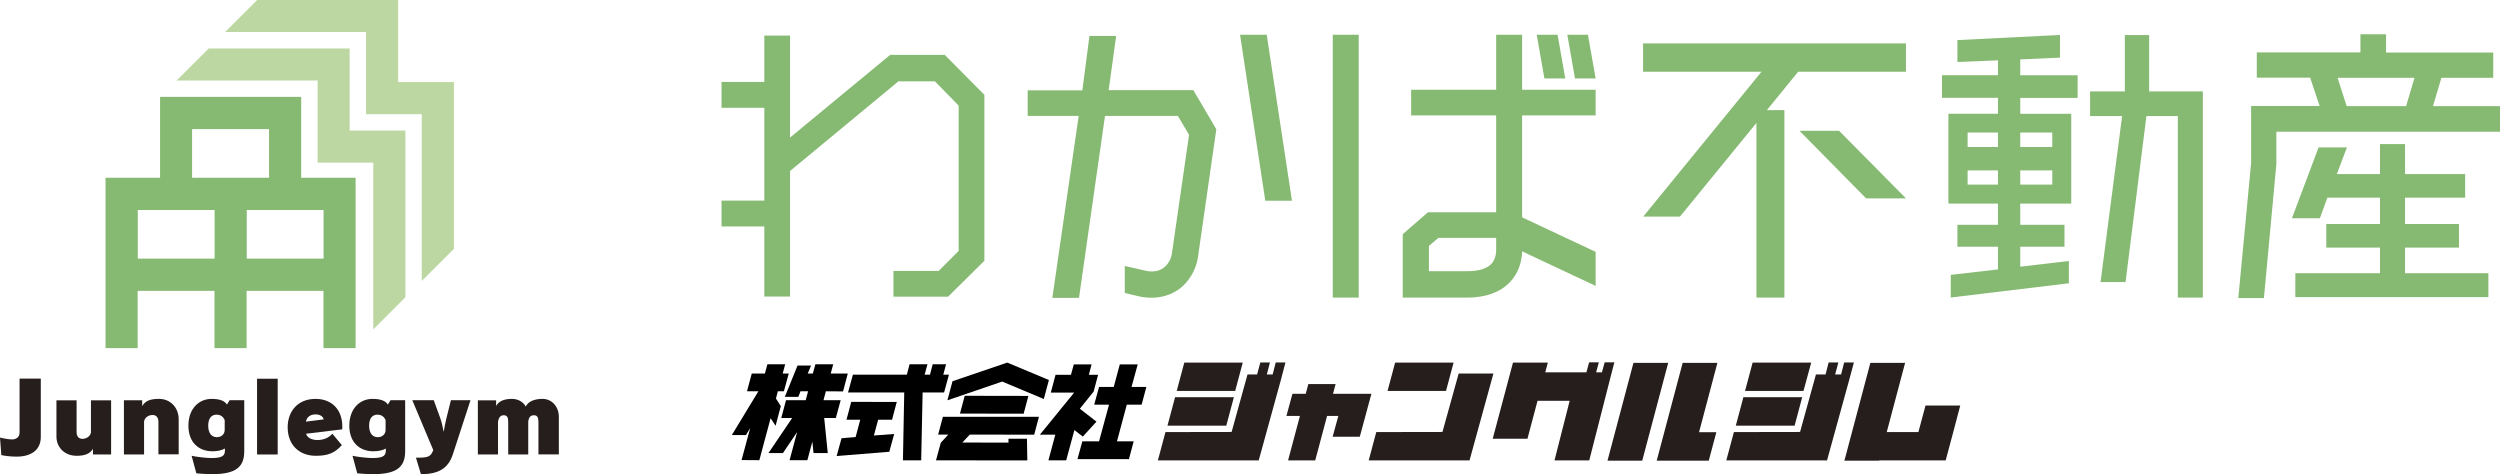 <?xml version="1.0" encoding="utf-8"?>
<!-- Generator: Adobe Illustrator 16.0.0, SVG Export Plug-In . SVG Version: 6.00 Build 0)  -->
<!DOCTYPE svg PUBLIC "-//W3C//DTD SVG 1.1//EN" "http://www.w3.org/Graphics/SVG/1.1/DTD/svg11.dtd">
<svg version="1.1" id="レイヤー_1" xmlns="http://www.w3.org/2000/svg" xmlns:xlink="http://www.w3.org/1999/xlink" x="0px"
	 y="0px" width="836.718px" height="158.7px" viewBox="157.748 336.456 836.718 158.7"
	 enable-background="new 157.748 336.456 836.718 158.7" xml:space="preserve">
<g>
	<path fill="#86BA72" d="M994.466,371.974v8.572H919.62v10.834l-4.167,44.844h-8.572l4.286-45.201v-19.088h22.938l-3.175-9.485
		h-17.857v-8.453h34.685v-6.071h8.571v6.111h35.875v8.453h-17.342l-2.817,9.484H994.466L994.466,371.974z M962.678,427.89h27.898
		v8.017H925.97v-8.017h28.335v-8.571h-17.978v-7.897h17.978v-8.811h-17.62l-2.5,6.905h-9.366l8.93-23.731h9.484l-3.373,8.929h14.445
		v-10.04h8.373v10.04h20.121v7.897h-20.121v8.811h18.057v7.897h-18.057V427.89L962.678,427.89z M940.098,362.489l3.056,9.484h19.882
		l2.817-9.484H940.098z"/>
	<path fill="#86BA72" d="M528.802,366.616h28.335l7.699,13.096l-6.23,43.376c-0.794,4.048-2.937,7.58-5.992,9.961
		c-2.699,2.024-5.992,3.056-9.485,3.056c-1.031,0-2.023-0.119-3.056-0.238h-0.119l-5.754-1.349v-9.049l7.461,1.707
		c5.516,0.912,7.778-3.056,8.254-5.517l5.795-40.082l-3.73-6.31h-24.406l-8.691,60.877h-8.929l8.81-60.877h-17.064v-8.572h18.295
		l2.381-18.215h8.93L528.802,366.616z M581.702,348.083l8.453,55.56h-8.93l-8.452-55.56H581.702z"/>
	<path fill="#86BA72" d="M603.807,436.065v-87.982h8.691v87.982H603.807z M635.674,407.492h22.818v-32.423h-28.454v-8.572h28.454
		v-18.414h8.691v18.414h24.604v8.572h-24.604v34.129l24.604,11.549v11.39l-24.604-11.549c-0.119,4.167-1.587,7.699-4.167,10.397
		c-3.294,3.373-8.136,5.08-14.326,5.08h-21.47v-21.231L635.674,407.492z M656.786,424.874c1.111-1.111,1.706-2.817,1.706-4.842
		v-3.969h-19.326l-3.175,2.699v8.452h12.659C652.381,427.255,655.199,426.461,656.786,424.874z M681.629,362.728h-6.984
		l-2.58-14.645h6.985L681.629,362.728z M691.788,362.728h-6.905l-2.579-14.645h6.905L691.788,362.728z"/>
	<path fill="#86BA72" d="M759.571,360.465l-10.477,12.858h5.873v62.742h-9.365v-58.456l-25.598,31.351h-12.302l39.605-48.495
		h-39.646v-9.484h87.981v9.484H759.571z M773.262,380.229l22.382,22.62H782.31l-22.303-22.62H773.262z"/>
	<path fill="#86BA72" d="M833.901,356.338v5.317h19.207v7.58h-19.207v5.318h17.064v30.041h-17.064v7.104h14.803v7.342h-14.803v6.667
		l16.271-1.904v7.46l-39.526,4.763v-7.58l15.795-1.825v-7.58h-13.572v-7.342h13.572v-7.104h-16.588v-30.081h16.588v-5.317h-18.731
		v-7.58h18.731v-4.961l-13.572,0.556v-7.342l34.328-1.706v7.579L833.901,356.338z M826.44,380.823h-10.159v4.842h10.159V380.823z
		 M816.281,398.245h10.159v-4.762h-10.159V398.245z M844.615,380.823h-10.715v4.842h10.715V380.823z M833.901,398.245h10.715v-4.762
		h-10.715V398.245z M877.038,367.053h17.978v69.013h-8.374v-60.758h-10.517l-6.984,55.559h-8.373l7.223-55.559h-10.715v-8.255
		h11.627v-18.851h8.136V367.053z"/>
	<g>
		<path fill="#86BA72" d="M475.069,435.748h-18.295v-8.612h15.12l6.707-6.707v-48.613l-7.937-8.136h-12.224l-36.272,30.002v42.026
			h-8.611v-23.454h-14.326v-8.651h14.326v-31.073h-14.326v-8.651h14.326v-15.517h8.611v34.129l33.494-27.66h18.295l13.255,13.374
			v55.519L475.069,435.748z"/>
	</g>
</g>
<g>
	<g>
		<g>
			<path fill="#86BA72" d="M258.548,395.943v-27.065h-47.226v27.065h-18.255v27.065v2.896v27.065h10.755v-19.168h25.716v19.168
				h10.754v-19.168h25.716v19.168h10.755v-27.065v-2.896v-27.065H258.548z M222.077,379.673h25.716v16.271h-7.501h-10.754h-7.501
				v-16.271H222.077z M203.862,406.738h25.716v16.271h-25.716V406.738z M240.332,423.009v-16.271h25.716v16.271H240.332z"/>
			<g>
				<polygon fill="#BDD7A3" points="274.779,380.148 274.779,352.687 227.593,352.687 216.839,363.401 264.064,363.401 
					264.064,380.148 264.064,383.046 264.064,390.903 271.882,390.903 274.779,390.903 282.676,390.903 282.676,446.7 
					293.431,435.946 293.431,380.148 				"/>
				<polygon fill="#BDD7A3" points="309.662,363.918 291.01,363.918 291.01,336.456 243.824,336.456 233.07,347.171 
					280.255,347.171 280.255,363.918 280.255,366.814 280.255,374.672 288.113,374.672 291.01,374.672 298.907,374.672 
					298.907,430.47 309.662,419.755 				"/>
			</g>
		</g>
	</g>
	<g>
		<g>
			<g>
				<path fill="#251E1C" d="M157.748,482.894c1.15,0.317,3.056,0.635,4.048,0.635c1.349,0,2.5-0.794,2.5-2.262V463.17h7.104v19.564
					c0,4.365-3.294,6.548-8.057,6.548c-2.262,0-4.087-0.277-5.158-0.516L157.748,482.894z"/>
				<path fill="#251E1C" d="M188.861,488.568v-1.905c-1.071,1.865-3.135,2.342-5.477,2.342c-4.008,0-6.746-2.817-6.746-6.429
					v-12.144h6.746v10.635c0,1.469,0.754,2.263,1.945,2.263c1.349,0,2.539-0.794,2.856-2.063v-10.834h6.747v18.136H188.861
					L188.861,488.568z"/>
				<path fill="#251E1C" d="M210.767,488.568v-10.953c0-1.469-0.754-2.262-1.944-2.262c-1.35,0-2.54,0.793-2.857,2.063v11.151
					h-6.746v-18.136h6.111v1.944c0.992-1.707,2.619-2.421,5.596-2.421c4.087,0,6.627,3.175,6.627,6.786v11.786h-6.786V488.568z"/>
				<path fill="#251E1C" d="M232.99,486.584c-0.992,0.596-2.5,0.913-4.127,0.913c-4.604,0-8.057-2.977-8.057-8.572
					c0-5.675,3.493-8.969,7.778-8.969c2.619,0,4.365,0.635,5.12,1.905l0.912-1.469h4.882v17.064c0,5.199-2.659,7.699-10.755,7.699
					c-2.063,0-4.365-0.198-5.278-0.278l-1.587-5.873c1.785,0.396,5.04,0.754,6.627,0.754c3.969,0,4.524-0.952,4.524-2.619v-0.556
					H232.99z M232.95,477.1c-0.356-0.992-1.27-1.865-2.698-1.865c-1.746,0-2.817,1.229-2.817,3.69c0,2.421,1.071,3.85,2.896,3.85
					c1.469,0,2.619-0.952,2.619-2.461V477.1z"/>
				<path fill="#251E1C" d="M243.784,488.568V463.21h6.905v25.358H243.784z"/>
				<path fill="#251E1C" d="M260.175,481.623c0.396,1.35,1.944,2.104,3.85,2.104c1.904,0,3.77-0.714,4.96-2.104l3.175,3.811
					c-2.302,2.539-4.484,3.571-8.69,3.571c-5.675,0-9.445-3.73-9.445-9.564c0-5.119,3.215-9.484,9.326-9.484
					c5.516,0,8.969,3.651,8.969,9.286c0,0.278,0,0.596-0.04,0.913L260.175,481.623z M266.088,476.821
					c-0.238-0.992-1.19-1.667-2.778-1.667c-1.746,0-2.896,0.953-3.175,2.421L266.088,476.821z"/>
				<path fill="#251E1C" d="M286.843,486.584c-0.992,0.596-2.5,0.913-4.127,0.913c-4.604,0-8.057-2.977-8.057-8.572
					c0-5.675,3.492-8.969,7.778-8.969c2.619,0,4.365,0.635,5.12,1.905l0.912-1.469h4.882v17.064c0,5.199-2.659,7.699-10.755,7.699
					c-2.063,0-4.365-0.198-5.278-0.278l-1.587-5.873c1.785,0.396,5.04,0.754,6.627,0.754c3.969,0,4.524-0.952,4.524-2.619v-0.556
					H286.843z M286.803,477.1c-0.356-0.992-1.27-1.865-2.698-1.865c-1.746,0-2.817,1.229-2.817,3.69c0,2.421,1.071,3.85,2.896,3.85
					c1.469,0,2.619-0.952,2.619-2.461V477.1L286.803,477.1z"/>
				<path fill="#251E1C" d="M296.963,489.64c4.048,0,4.881-0.198,5.794-2.54l-7.024-16.707h7.183l2.104,5.794
					c0.635,1.667,0.833,3.096,1.19,4.644h0.079c0.278-1.667,0.437-2.619,0.913-4.564l1.469-5.873h6.548l-5.913,18.136
					c-1.588,4.882-5.04,6.628-10.676,6.628L296.963,489.64z"/>
				<path fill="#251E1C" d="M337.957,488.568v-10.874c0-1.548-0.396-2.262-1.508-2.262c-1.35,0-1.746,0.992-1.905,2.063v11.072
					h-6.706v-10.874c0-1.508-0.318-2.262-1.509-2.262s-1.666,0.913-1.904,2.063v11.072h-6.747v-18.136h6.112v1.904
					c0.793-1.468,2.42-2.381,5.317-2.381c2.143,0,3.889,1.15,4.604,2.579c0.794-1.746,2.977-2.579,5.596-2.579
					c3.135,0,5.477,2.579,5.477,6.032v12.54h-6.826V488.568z"/>
			</g>
		</g>
	</g>
</g>
<g>
	<g>
		<polygon fill="#251E1C" points="570.709,469.4 551.026,469.4 548.487,478.925 568.17,478.925 		"/>
		<polygon fill="#251E1C" points="583.687,461.781 581.742,461.781 582.774,457.772 579.56,457.772 578.488,461.781 
			575.274,461.781 569.955,481.028 547.812,481.067 545.272,490.553 579.004,490.553 579.043,490.473 586.028,465.114 
			586.425,463.686 587.973,457.772 584.718,457.772 		"/>
		<polygon fill="#251E1C" points="573.686,457.812 554.121,457.812 551.581,467.297 571.146,467.297 		"/>
		<polygon fill="#251E1C" points="603.886,468.25 604.759,464.995 595.632,464.995 594.759,468.25 590.314,468.25 588.29,475.671 
			592.815,475.671 588.846,490.553 597.934,490.553 601.902,475.671 605.672,475.671 603.767,482.615 612.855,482.615 
			616.744,468.25 		"/>
		<polygon fill="#251E1C" points="644.246,457.812 624.681,457.812 622.142,467.297 641.706,467.297 		"/>
		<polygon fill="#251E1C" points="645.952,461.464 640.516,481.028 618.371,481.067 615.831,490.553 649.564,490.553 
			649.604,490.473 657.58,461.464 		"/>
		<polygon fill="#251E1C" points="698.059,457.733 694.805,457.733 693.892,461.066 691.948,461.066 692.86,457.733 
			689.606,457.733 688.694,461.066 674.922,461.066 675.795,457.812 664.128,457.812 657.342,483.29 668.97,483.29 672.343,470.591 
			683.098,470.591 678.018,490.553 689.646,490.553 697.186,461.066 		"/>
		<polygon fill="#251E1C" points="720.917,457.892 712.227,490.632 729.648,490.632 732.188,481.107 726.394,481.107 
			732.545,457.892 		"/>
		<polygon fill="#251E1C" points="704.448,457.892 695.757,490.632 707.385,490.632 716.075,457.892 		"/>
		<polygon fill="#251E1C" points="760.92,469.4 741.237,469.4 738.697,478.925 758.38,478.925 		"/>
		<polygon fill="#251E1C" points="763.936,457.812 744.331,457.812 741.791,467.297 761.357,467.297 		"/>
		<polygon fill="#251E1C" points="776.635,463.686 778.223,457.772 774.968,457.772 773.937,461.781 771.952,461.781 
			773.024,457.772 769.77,457.772 768.738,461.781 765.524,461.781 760.205,481.028 738.061,481.067 735.522,490.553 
			769.214,490.553 769.254,490.473 776.239,465.114 		"/>
		<polygon fill="#251E1C" points="802.193,472.179 799.811,481.067 789.215,481.067 795.366,457.892 783.739,457.892 
			775.048,490.632 786.675,490.632 786.715,490.553 808.939,490.553 811.479,481.067 813.82,472.179 		"/>
	</g>
	<g>
		<polygon points="439.115,470.393 433.36,470.393 434.154,467.416 439.907,467.456 441.495,461.464 435.781,461.464 
			436.614,458.368 430.661,458.368 429.788,461.464 428.082,461.464 429.193,458.805 424.669,458.805 420.422,469.281 
			424.947,469.281 425.661,467.416 428.2,467.416 427.407,470.393 420.82,470.393 419.232,476.346 422.883,476.346 414.946,488.092 
			419.787,488.092 424.55,481.028 422.01,490.473 427.963,490.473 429.629,484.242 430.027,488.092 434.788,488.092 
			433.598,476.346 437.488,476.346 		"/>
		<polygon points="417.327,478.965 419.073,472.377 417.447,469.837 418.081,467.416 420.105,467.416 421.733,461.464 
			419.708,461.464 420.541,458.368 414.589,458.368 413.755,461.464 409.351,461.464 407.763,467.416 411.573,467.416 
			402.684,482.06 407.406,482.06 408.834,479.719 405.938,490.434 411.89,490.473 415.66,476.425 		"/>
		<polygon points="479.037,474.877 500.348,474.917 501.936,468.964 480.625,468.924 		"/>
		<polygon points="471.736,481.901 475.149,481.901 472.609,484.64 471.021,490.513 495.388,490.553 495.388,490.553 
			501.578,490.553 501.459,483.29 495.269,483.29 495.269,484.6 479.831,484.561 482.331,481.901 503.88,481.94 505.467,475.948 
			473.323,475.948 		"/>
		<polygon points="493.165,464.162 507.095,469.996 508.801,463.646 494.871,457.812 476.537,464.043 474.83,470.433 		"/>
		<polygon points="520.151,482.576 524.715,477.575 519.158,473.25 523.762,467.535 525.271,461.9 522.175,461.9 523.088,458.407 
			517.135,458.407 516.183,461.9 511.024,461.9 509.436,467.853 517.254,467.853 505.785,481.94 510.944,481.94 508.643,490.513 
			514.595,490.513 517.333,480.394 		"/>
		<polygon points="539.834,471.9 541.422,465.948 536.461,465.948 538.525,458.407 532.532,458.407 530.509,465.948 
			525.588,465.948 523.961,471.9 528.921,471.9 525.588,484.163 519.992,484.163 518.365,490.116 535.588,490.116 537.176,484.163 
			531.58,484.163 534.874,471.9 		"/>
		<polygon points="473.72,467.812 475.347,461.86 473.442,461.86 474.394,458.368 469.909,458.368 468.997,461.86 467.211,461.86 
			468.163,458.368 462.171,458.368 461.258,461.86 443.201,461.86 441.574,467.812 460.385,467.812 459.948,490.513 
			466.061,490.513 466.536,467.812 		"/>
		<polygon points="456.298,476.94 457.885,470.988 442.646,470.948 441.059,476.94 445.662,476.94 444.115,482.734 439.392,483.132 
			437.765,489.084 455.385,487.655 457.012,481.703 450.226,482.219 451.655,476.94 		"/>
	</g>
</g>
</svg>
